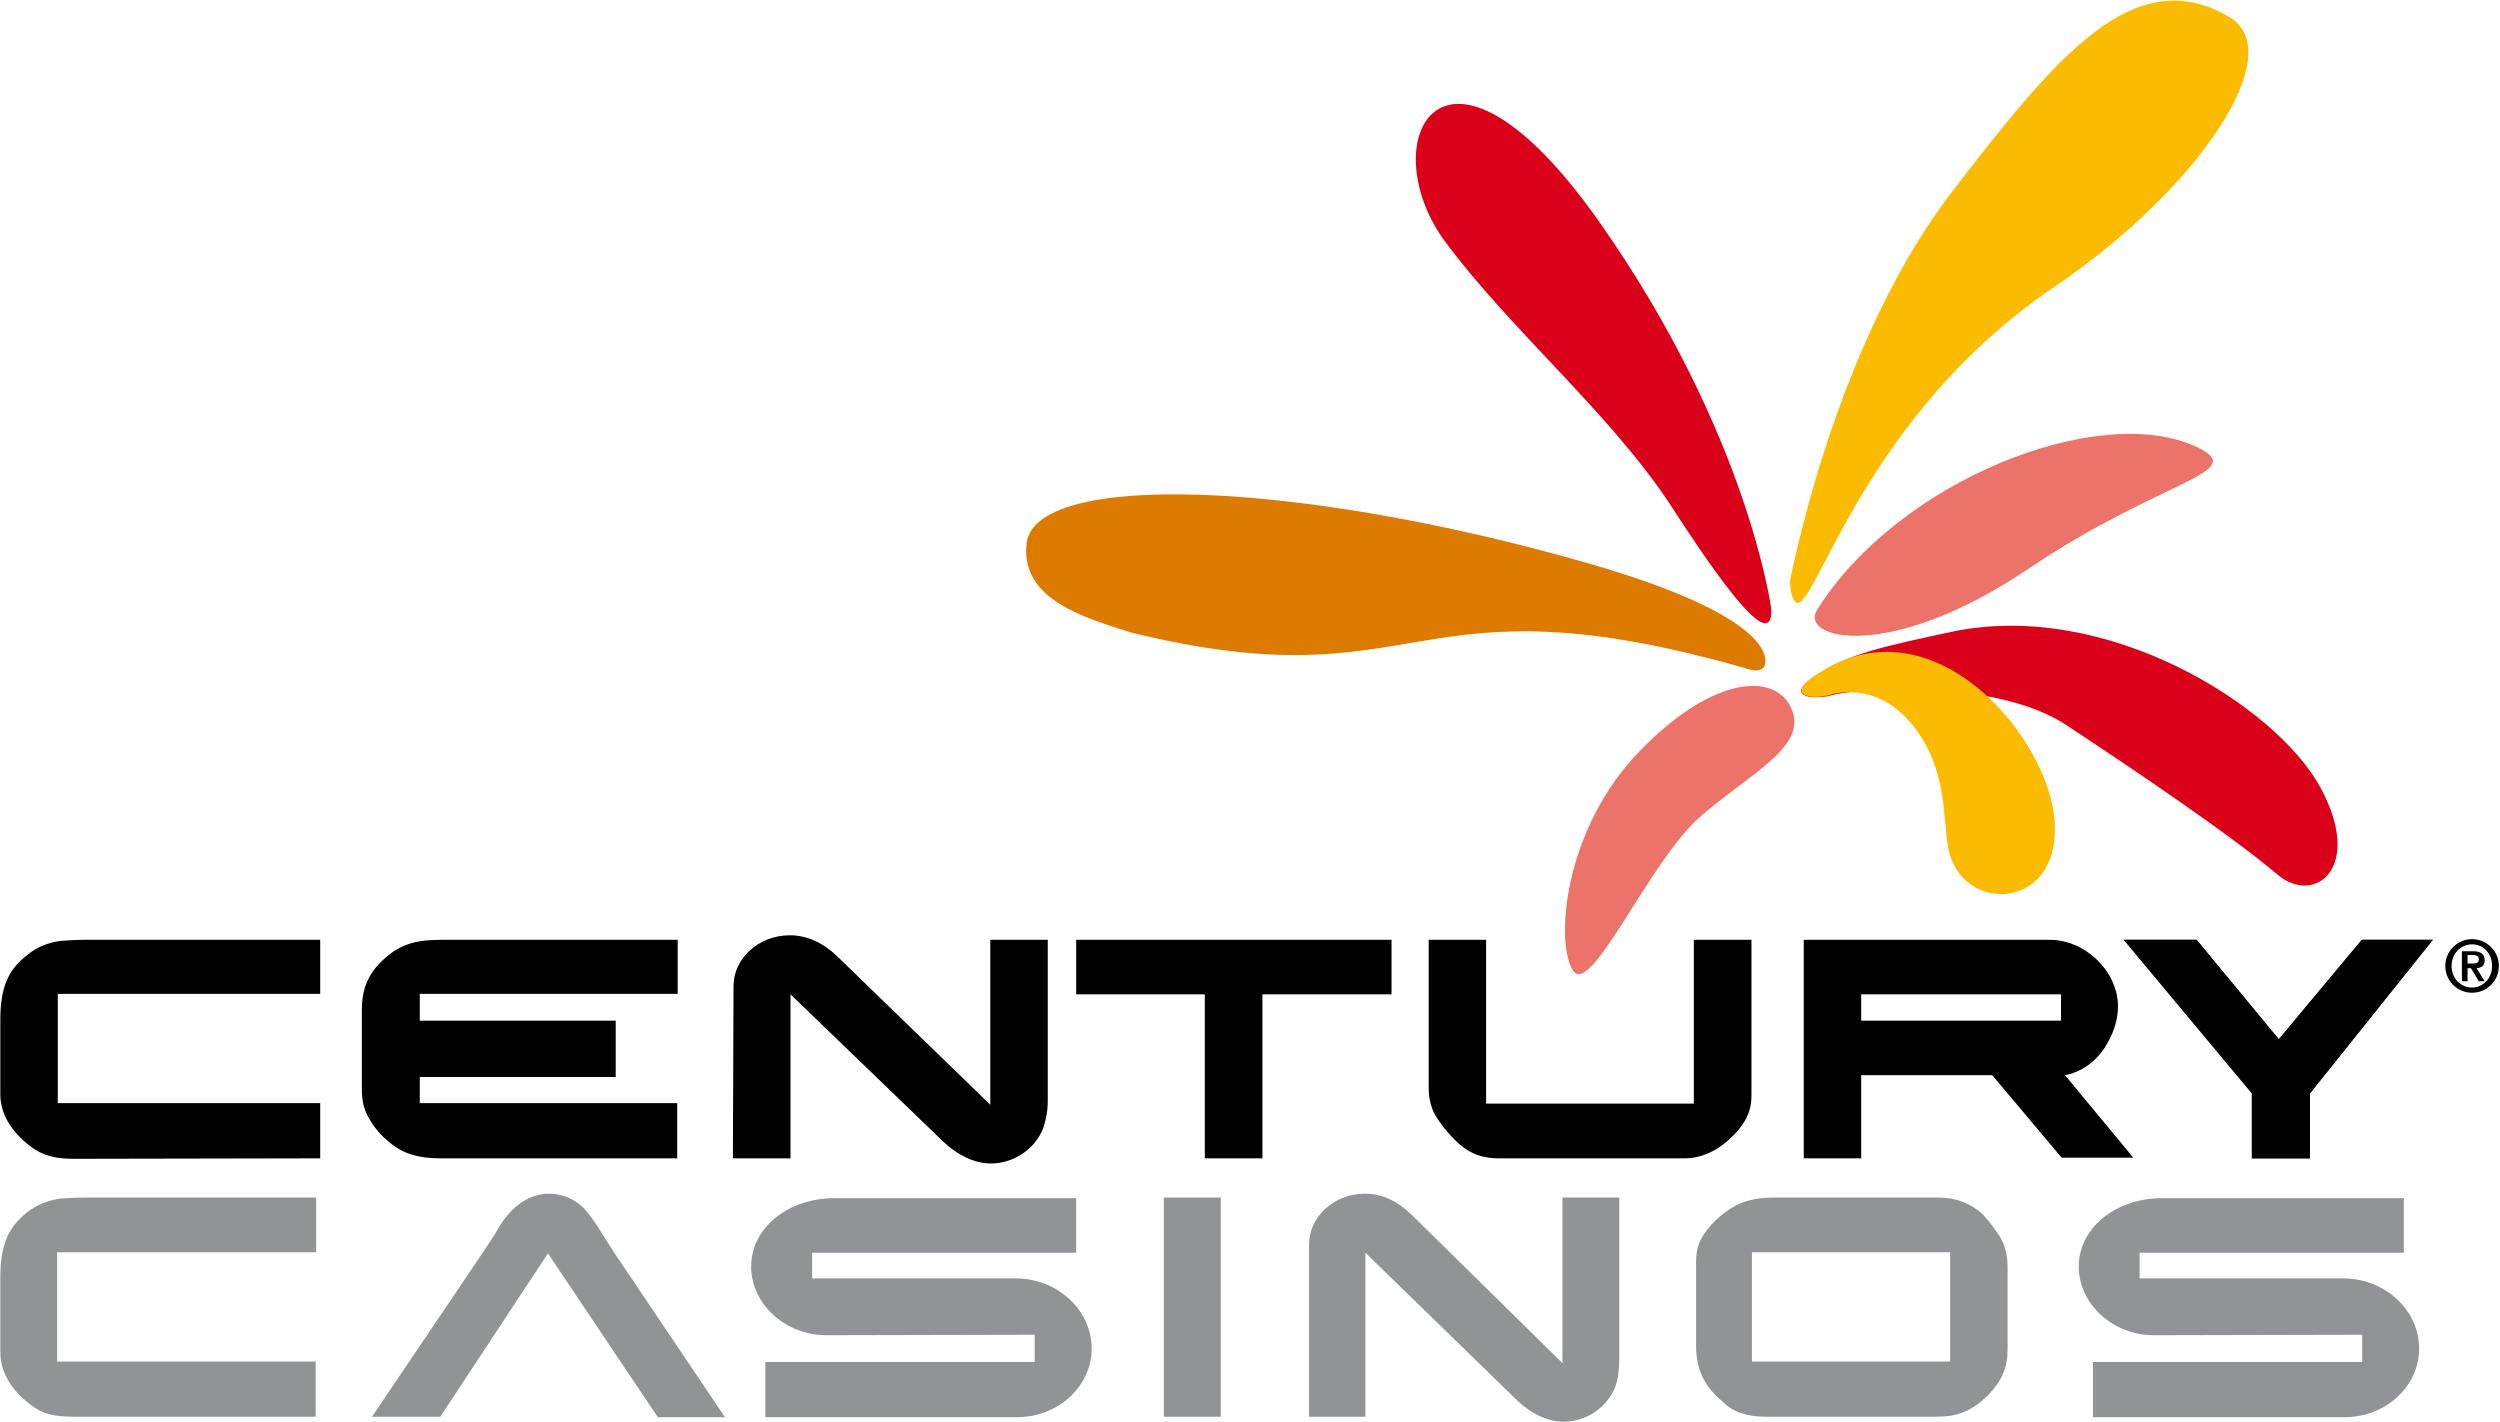 <svg version="1.2" xmlns="http://www.w3.org/2000/svg" viewBox="0 0 1549 881" width="1549" height="881"><defs><clipPath clipPathUnits="userSpaceOnUse" id="cp1"><path d="m1800.49-182.82v1399.43h-2099.78v-1399.43z"/></clipPath><clipPath clipPathUnits="userSpaceOnUse" id="cp2"><path d="m1800.49-182.82v1399.43h-2099.78v-1399.43z"/></clipPath><clipPath clipPathUnits="userSpaceOnUse" id="cp3"><path d="m1800.49-182.82v1399.43h-2099.78v-1399.43z"/></clipPath><clipPath clipPathUnits="userSpaceOnUse" id="cp4"><path d="m1800.49-182.82v1399.43h-2099.78v-1399.43z"/></clipPath><clipPath clipPathUnits="userSpaceOnUse" id="cp5"><path d="m1800.49-182.82v1399.43h-2099.78v-1399.43z"/></clipPath><clipPath clipPathUnits="userSpaceOnUse" id="cp6"><path d="m1800.49-182.82v1399.43h-2099.78v-1399.43z"/></clipPath><clipPath clipPathUnits="userSpaceOnUse" id="cp7"><path d="m1800.49-182.82v1399.43h-2099.78v-1399.43z"/></clipPath><clipPath clipPathUnits="userSpaceOnUse" id="cp8"><path d="m1800.49-182.82v1399.43h-2099.78v-1399.43z"/></clipPath><clipPath clipPathUnits="userSpaceOnUse" id="cp9"><path d="m1800.49-182.82v1399.43h-2099.78v-1399.43z"/></clipPath><clipPath clipPathUnits="userSpaceOnUse" id="cp10"><path d="m1800.49-182.82v1399.43h-2099.78v-1399.43z"/></clipPath><clipPath clipPathUnits="userSpaceOnUse" id="cp11"><path d="m1800.49-182.82v1399.43h-2099.78v-1399.43z"/></clipPath><clipPath clipPathUnits="userSpaceOnUse" id="cp12"><path d="m1800.49-182.82v1399.43h-2099.78v-1399.43z"/></clipPath><clipPath clipPathUnits="userSpaceOnUse" id="cp13"><path d="m1800.49-182.82v1399.43h-2099.78v-1399.43z"/></clipPath><clipPath clipPathUnits="userSpaceOnUse" id="cp14"><path d="m1800.49-182.82v1399.43h-2099.78v-1399.43z"/></clipPath><clipPath clipPathUnits="userSpaceOnUse" id="cp15"><path d="m1800.49-182.82v1399.43h-2099.78v-1399.43z"/></clipPath><clipPath clipPathUnits="userSpaceOnUse" id="cp16"><path d="m1800.49-182.82v1399.43h-2099.78v-1399.43z"/></clipPath><clipPath clipPathUnits="userSpaceOnUse" id="cp17"><path d="m1800.49-182.82v1399.43h-2099.78v-1399.43z"/></clipPath><clipPath clipPathUnits="userSpaceOnUse" id="cp18"><path d="m1800.49-182.82v1399.43h-2099.78v-1399.43z"/></clipPath><clipPath clipPathUnits="userSpaceOnUse" id="cp19"><path d="m1800.49-182.82v1399.43h-2099.78v-1399.43z"/></clipPath></defs><style>.a{fill:#dd7a00}.b{fill:#da001a}.c{fill:#ec736a}.d{fill:#fabb00}.e{fill:#929395}</style><g clip-path="url(#cp1)"><path  d="m198.4 717.7v-34.2h-162.6v-67.7h162.6v-33.5h-145.3c-5.7 0-13.1 0.4-15.9 0.7-7.4 1.1-14.8 3.9-20.4 8.8-12 9.2-16.6 20.5-16.6 40.2v45.9c0 12.3 6.7 23.2 18.7 32.4 7.4 5.6 14.8 7.7 27.1 7.7z"/></g><g clip-path="url(#cp2)"><path  d="m419.6 717.7v-34.2h-159.5v-16.2h121.4v-34.9h-121.4v-16.6h159.8v-33.5h-146c-16.6 0-25.8 2.8-35.6 11.6-9.9 8.8-14.1 18.4-14.1 31.8v49c0 7.7 1.4 13.4 4.9 19 3.2 5.7 8.1 10.9 12.7 14.5 8.1 6.7 17.6 9.5 31 9.5z"/></g><g clip-path="url(#cp3)"><path  d="m454.1 717.7h35.7v-101.6l94.8 91.4c8.9 8.4 19.4 13.4 29.3 13.4 14.5 0 27.5-9.2 32.5-21.9 1.7-5.3 2.8-10.6 2.8-16.9v-99.8h-35.6v102.2l-94.9-92c-9.2-8.8-19.1-13-29.3-13-19.4 0-34.9 14.4-34.9 31.4z"/></g><path  d="m666.8 616.1h79.7v101.6h35.7v-101.6h80v-33.8h-195.4z"/><g clip-path="url(#cp4)"><path  d="m1085.2 582.3h-35.7v101.5h-128.7v-101.5h-35.6v91.7c0 7 1.7 13.4 4.9 18.3 3.5 5.6 9.5 12.7 14.5 16.9 7 6 14.4 8.5 24 8.5h115.3c9.9 0 20.5-4.6 28.9-13.1 5.7-5.2 9.5-11.2 11-16.2 1-2.8 1.4-6 1.4-10.2z"/></g><path  d="m1315.8 582.3l79.4 95.2v40.2h36v-40.2l76.2-95.2h-44.1l-51.5 61.7-50.8-61.7z"/><g clip-path="url(#cp5)"><path  d="m1117.6 582.3h152.4c22.2 0 42.3 19.7 42.3 41.3 0 9.1-3.2 17.9-8.8 26.4-8.5 12.3-19.8 15.5-24 16.2l42.3 51.1h-44.4l-43-51.1h-81.2v51.5h-35.6zm35.6 50.1h123.8v-16.3h-123.8z"/></g><path  d="m1316.2 582.3l79.4 95.2v40.2h35.6v-40.2l76.2-95.2h-43.8l-51.5 61.7-51.1-61.7z"/><g clip-path="url(#cp6)"><path class="a" d="m636.1 336.5c5.7-44.4 166.2-39.4 346.1 12 119.9 34.2 111.8 61 111.4 63.1-0.3 2.2-2.8 5-9.5 3.2-213.7-61.7-198.9 22.2-383.4-22.9-28.6-9.2-68.8-20.4-64.6-55.4z"/></g><g clip-path="url(#cp7)"><path class="b" d="m1097.5 377.4c0 0-14.1-108.2-106.2-239.4-97.3-138.5-141.8-50.4-95.9 11.7 40.2 54.3 101.2 105.4 139 162.2 18.7 28.9 64.2 98.7 63.1 65.5z"/></g><g clip-path="url(#cp8)"><path class="b" d="m1135.3 430.7c13-3.9 99.8-10.9 144.6 18.3 44.4 29.3 102.3 68.4 131.5 93.1 22.6 19 53.7-4.2 26.1-54.6-27.5-50.1-132.2-116.4-228.5-96-41.3 8.9-63.5 13.4-84 27.2-19.4 12.3-3.2 15.5 10.3 12z"/></g><g clip-path="url(#cp9)"><path class="c" d="m1360.3 276.6c-60-27.5-184.1 20.8-234.6 101.5-10.6 18.4 45.9 31.8 130.5-25.3 84.3-56.8 139.4-60 104.1-76.2z"/></g><g clip-path="url(#cp10)"><path class="c" d="m1110.6 440.6c-8.5-23.7-47-24-94.2 24.3-47.3 48.3-52.9 118.1-42 136.1 10.9 18.3 47.6-67.7 79-94.9 30.7-26.8 65.3-42.6 57.2-65.5z"/></g><g clip-path="url(#cp11)"><path class="d" d="m1109.5 365.8c0 0-0.4-4.9-0.4-6.3 4.6-21.5 32.1-152.7 101.6-242.3 64.2-83.2 111.8-141 170.4-106.8 38.1 22.2-19.4 107.2-107.9 167.1-132.7 89.6-154.2 230.6-163.7 188.3z"/></g><g clip-path="url(#cp12)"><path class="d" d="m1185.7 450.1c20.4 26.1 18 53.9 21.2 74 6.7 43.7 74 41.6 65.6-20.4-7.1-50.8-75.2-130.5-144.3-87.5-22.2 13.4-9.2 18 5.3 14.5 0 0 28.6-10.6 52.2 19.4z"/></g><g clip-path="url(#cp13)"><path class="e" d="m195.6 877.8v-34.2h-160.2v-67.7h160.5v-33.9h-143.5c-5.7 0-12.7 0.4-15.5 0.7-7.4 1.1-14.5 3.9-20.5 8.8-11.6 9.2-16.2 20.5-16.2 40.2v45.9c0 12.3 6.3 23.2 18.3 32.4 7.4 6 14.8 7.8 26.8 7.8z"/></g><g clip-path="url(#cp14)"><path class="e" d="m641.1 827v16.9h-166.9v34.2h155.9c25.4 0 46.3-19 46.3-42.6 0-23.7-21.2-43.4-47-43.4h-126.2v-15.9h163.6v-33.8h-149.9c-28.9 0-51.5 18.7-51.5 42.3 0 23.3 21.2 42.6 46.6 42.6z"/></g><path fill-rule="evenodd" class="e" d="m756.4 742v135.8h-35.3v-135.8z"/><g clip-path="url(#cp15)"><path class="e" d="m810.7 877.8h35.3v-101.6l93.8 91.3c8.9 8.5 19.1 13.4 29 13.4 14.4 0 27.1-9.1 32.1-21.8 1.7-5 2.4-10.6 2.4-16.9v-100.2h-35.2v102.6l-93.5-92c-9.2-8.8-18.7-13-28.9-13-19.1 0-34.6 14.4-34.6 31.3v106.9z"/></g><g clip-path="url(#cp16)"><path class="e" d="m339.5 776.6l-66.7 101.2h-42.3l69.5-103 7-10.6c8.2-15.8 20.2-24.6 33.2-24.6 7.4 0 14.5 2.8 19.8 7.4 3.8 3.1 10.2 12.3 13.4 17.9l7 11 68.8 102.2h-41.6z"/></g><g clip-path="url(#cp17)"><path class="e" d="m1463.6 827v16.9h-166.8v34.2h155.9c25.4 0 46.2-19 46.2-42.6 0-23.7-21.2-43.4-46.9-43.4h-126.3v-15.9h163.7v-33.8h-149.9c-28.9 0-51.5 18.7-51.5 42.3 0 23.3 21.1 42.6 46.5 42.6z"/></g><g clip-path="url(#cp18)"><path class="e" d="m1094.3 877.8h105.9c12.7 0 21.5-3.6 31-12.7 9.2-9.5 12.7-17.3 12.7-29.3v-50.4c0-7.4-1.4-13.1-4.2-18.3-3.2-5-7.4-10.6-11-14.5-7.7-7.1-16.9-10.6-27.8-10.6h-101.3c-12 0-19.7 2.1-27.1 6.7-9.2 5.7-17 14.5-19.8 21.9-1.4 3.5-1.8 7.4-1.8 11.6v51.5c0 14.8 5 25.4 16.6 34.9 6.7 6.7 15.2 9.2 26.8 9.2zm-8.8-101.9h122.8v67.7h-122.8z"/></g><g clip-path="url(#cp19)"><path  d="m1531.7 615.1c9.2 0 16.6-7.4 16.6-16.6 0-9.1-7.4-16.6-16.6-16.6-9.2 0-16.6 7.5-16.6 16.6 0 9.2 7.4 16.6 16.6 16.6zm0-3.2c-7 0-12.7-5.6-12.7-13.4 0-7.7 5.7-13.4 12.7-13.4 7.1 0 12.4 5.7 12.4 13.4 0 7.8-5.7 13.4-12.4 13.4zm-6.3-3.9h3.5v-8.1h2.1l4.9 8.1h3.6l-5-8.1c3.2-0.3 5-1.7 5-4.9 0-3.9-2.5-5.6-7.1-5.6h-7zm3.5-16.3h3.2c1.7 0 3.8 0.4 3.8 2.5 0 2.5-1.7 2.8-3.8 2.8h-3.2z"/></g></svg>